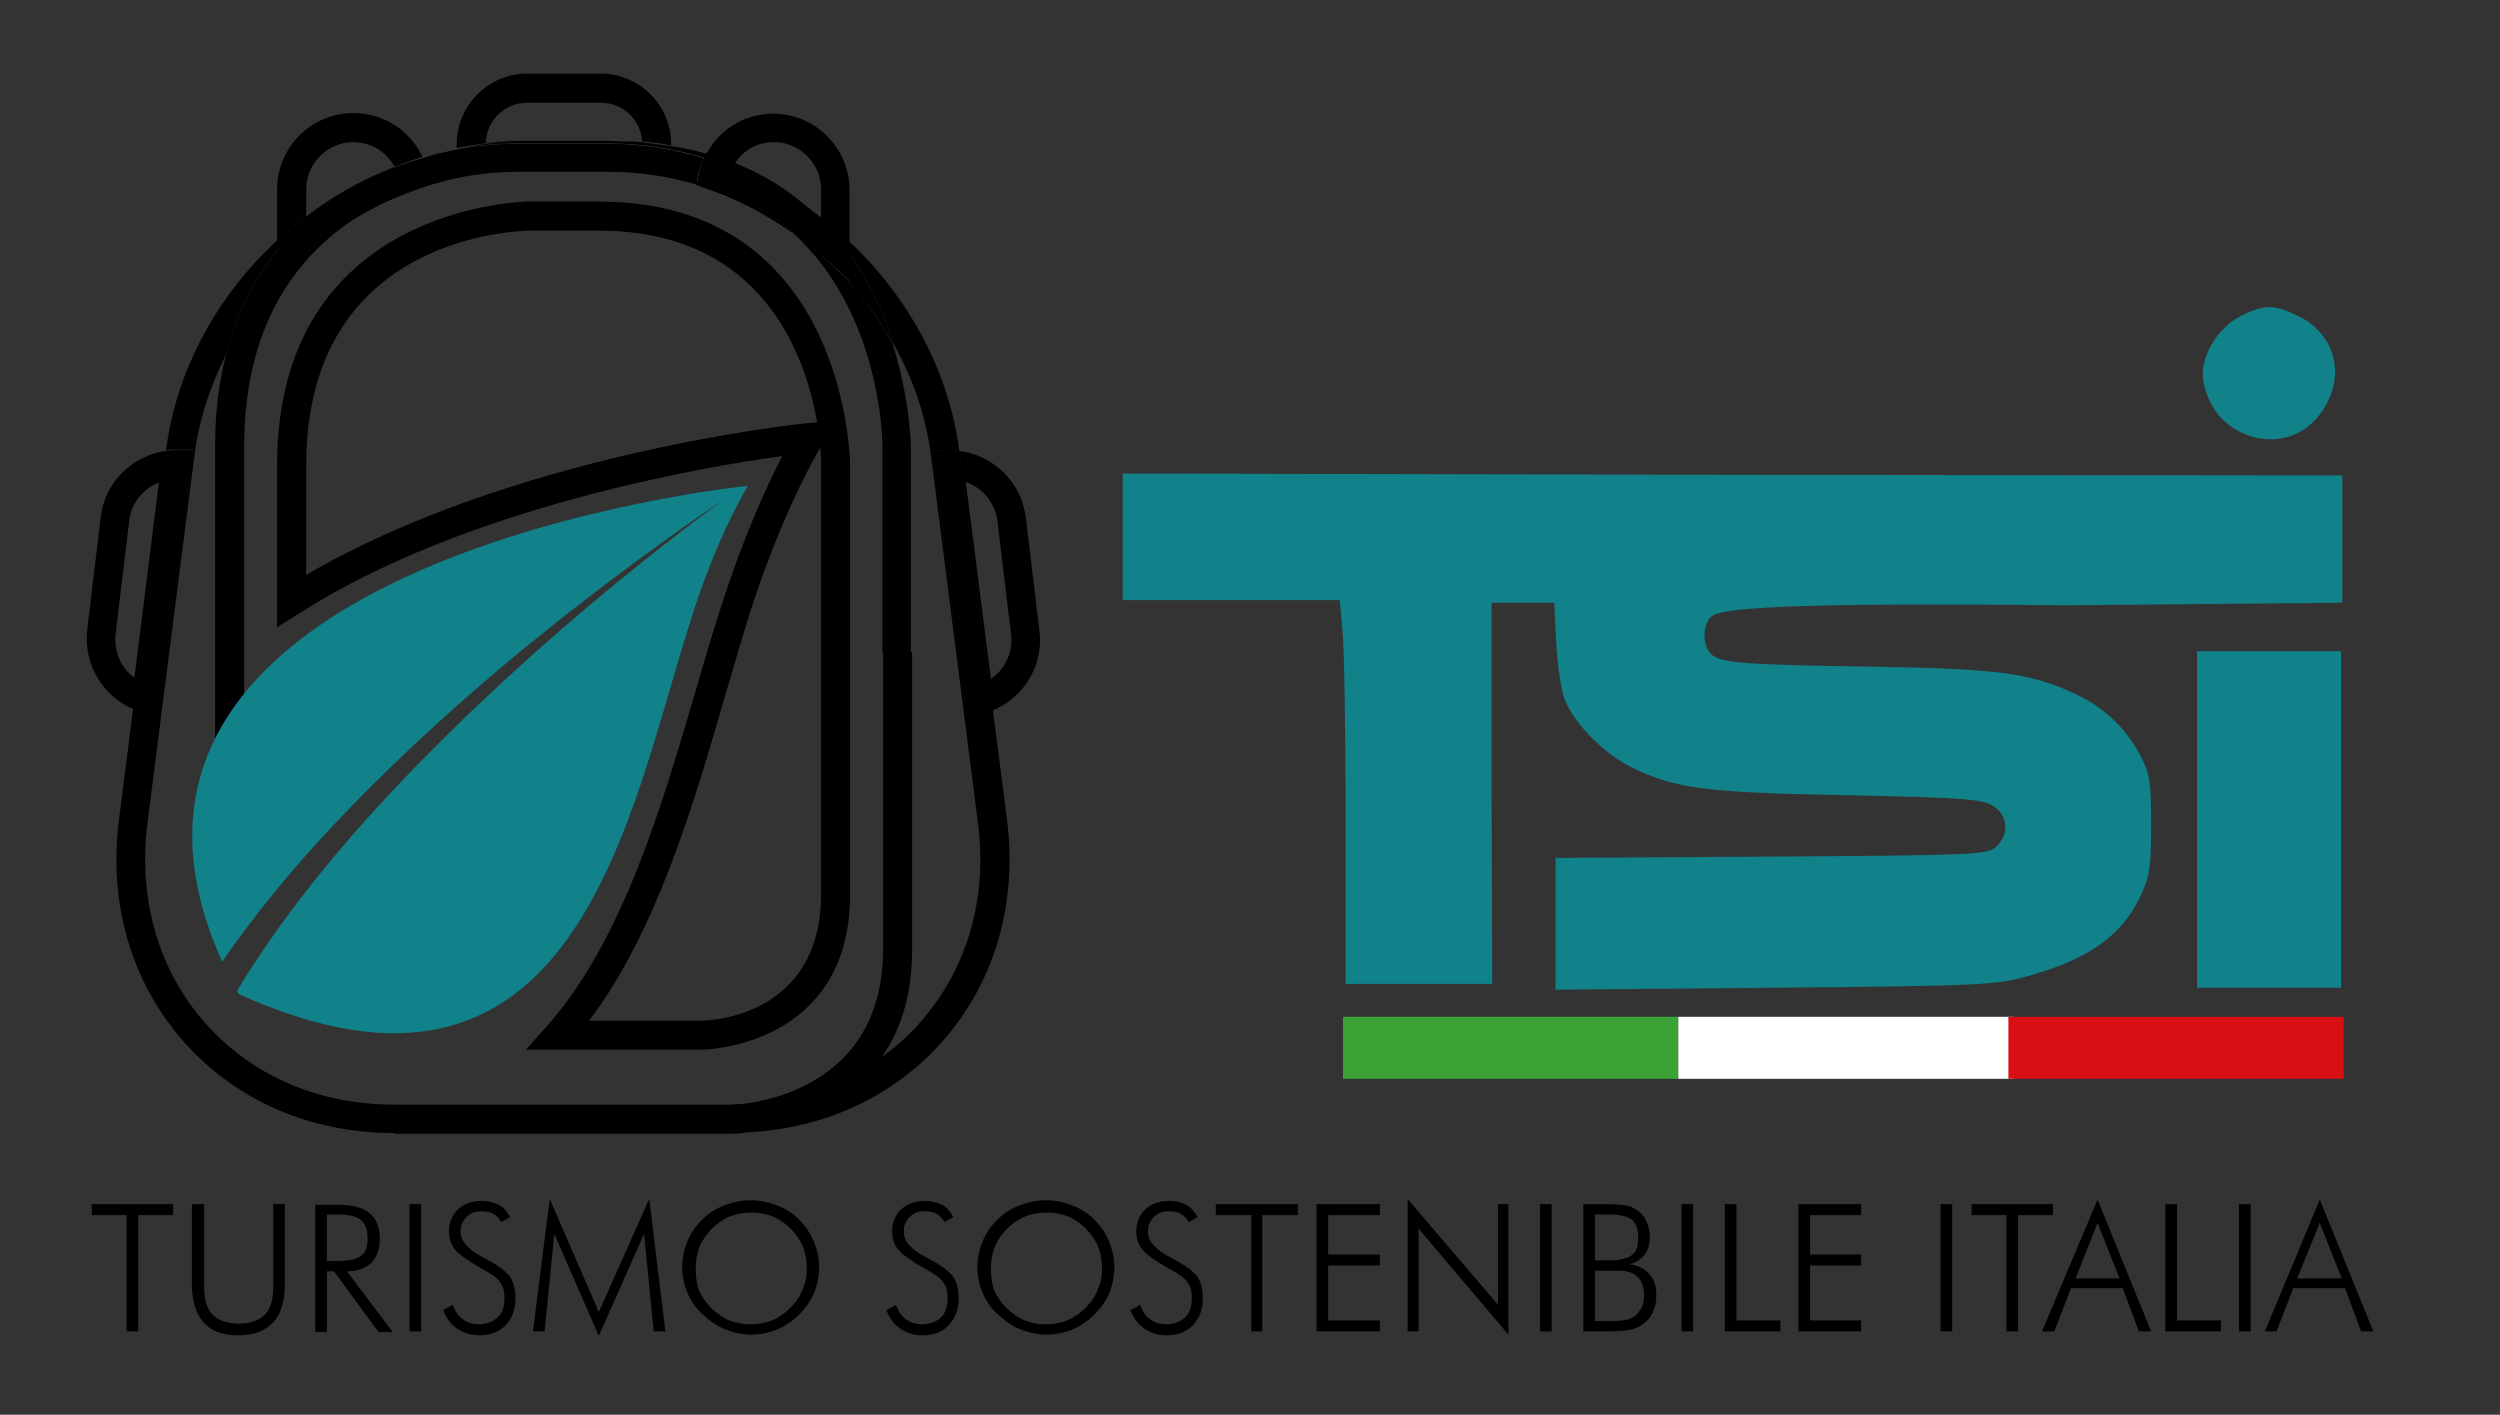 <svg xmlns="http://www.w3.org/2000/svg" xmlns:xlink="http://www.w3.org/1999/xlink" x="0px" y="0px" viewBox="0 0 387 219" xml:space="preserve"><rect x="0" y="0" width="387" height="219" fill="#333333" stroke="none"/><g id="Livello_2" display="none">	<rect x="-15.4" y="-8.8" display="inline" fill="#D6D237" width="416.2" height="238.5"></rect></g><g id="Livello_1">	<g>		<path fill="none" d="M92.9,16H81.6c-3.5,0-6.3,2.8-6.4,6.2c3.2-0.4,5.3-0.4,5.4-0.4h0h13.3h0c0,0,0,0,0,0c0.9,0,1.7,0,2.5,0.1   c0.1,0,0.3,0,0.4,0c0.8,0,1.5,0.1,2.3,0.1c0,0,0.1,0,0.1,0C99.1,18.6,96.3,16,92.9,16z"></path>		<path fill="none" d="M112.3,107.4c-5,17.3-10.7,36.7-21.1,50.5h17.4c0.8,0,18.5-0.3,18.5-19.6V99.1c0-0.1,0-0.3,0-0.6l0-0.1l0-0.1   c0-0.2,0-0.3,0-0.4l0-25.9c0-0.2,0-1.2-0.2-2.8C126,70.8,120.8,80,116,95C114.7,98.9,113.5,103,112.3,107.4z"></path>		<path fill="none" d="M20,80.6l-2.1,17.5c-0.3,2.7,0.9,5.2,2.9,6.8l3.8-30.2C22.2,75.7,20.4,77.9,20,80.6z"></path>		<path fill="none" d="M92.7,35.7H81.8c-1.4,0-34.4,0.5-34.4,36.3v17C79.2,70.4,123,65.7,125,65.5l1.5-0.1   C124.6,54.9,117.9,35.7,92.7,35.7z"></path>		<path fill="none" d="M141.2,99.5c0,0.2,0,0.4,0,0.5l0,0.1c0,0.5,0,0.9,0,0.9l-2.2,0h2.3V147c0,7.3-2,12.7-4.8,16.8   c2.2-1.6,4.3-3.4,6.1-5.5c7.2-8.2,10.3-19.1,8.9-30.7l-7.3-57.1c-0.8-6.1-2.8-11.9-5.8-17.2c2.7,8.6,2.8,15.6,2.8,15.8V99.5z"></path>		<path fill="none" d="M136.6,100.1L136.6,100.1c0-0.2,0-0.4,0-0.6l0-0.1V69.1c0-1.2-0.3-20.6-13.7-32.9c-1.9-1.4-3.9-2.6-5.9-3.7   c-0.1,0-0.1-0.1-0.2-0.1c-0.7-0.4-1.3-0.7-2-1c-0.1-0.1-0.2-0.1-0.4-0.2c-0.7-0.3-1.3-0.6-2-0.9c-0.1,0-0.2-0.1-0.3-0.1   c-0.8-0.3-1.6-0.6-2.3-0.9c-4.9-1.7-10.2-2.6-15.5-2.6H80c-5.2,0-10.4,0.9-15.2,2.6c-2.3,0.8-4.6,1.8-6.9,2.9   c-10.2,5.5-20,16.3-20,37v30.3c0,0,0,0.4,0,0.8l0,0.1l0,0.1c0,0.2,0,0.3,0,0.4l0,14.7h-4.5v-14.6c0-0.2,0-0.3,0-0.5   c0-0.5,0-0.9,0-0.9l0-30.4c0-5.3,0.6-10,1.7-14.1c-2.5,4.8-4.2,10.1-4.9,15.6l-7.3,57.1c-1.5,11.6,1.7,22.5,8.9,30.7   c7.2,8.2,17.6,12.7,29.3,12.7h52.2c0.8,0,1.6,0,2.4-0.1c5.8-0.8,21.1-4.8,21.1-23.8V101C136.7,101,136.7,100.7,136.6,100.1   L136.6,100.1z M131.6,97.8c0,0.2,0,0.3,0,0.5c0,0.4,0,0.8,0,0.8l0,0v39.3c0,23.8-22.8,24.1-23,24.1H81.4l3.3-3.7   c11.7-13.1,17.8-34.1,23.2-52.6c1.3-4.4,2.5-8.6,3.8-12.5c3.5-10.9,7.1-18.7,9.4-23.1c-12.5,1.7-49.2,8-74.7,24.3l-3.5,2.2V72   c0-40.3,38.5-40.8,38.9-40.8h10.9c38.5,0,38.9,40.3,38.9,40.8V97.8z"></path>		<path fill="none" d="M127.1,29.3c0-4-3.3-7.3-7.3-7.3c-2.5,0-4.8,1.3-6.1,3.2c4.5,1.8,8.3,4.2,11.4,7c0.7,0.5,1.3,0.9,2,1.4V29.3z   "></path>		<path fill="none" d="M54.7,22c-4,0-7.3,3.3-7.3,7.3v4.2c4.2-3.2,8.9-5.8,13.7-7.7C59.9,23.5,57.5,22,54.7,22z"></path>		<path fill="none" d="M154.4,80.6c-0.4-2.9-2.3-5.1-4.9-6l3.9,30.5c2.2-1.5,3.5-4.1,3.1-6.9L154.4,80.6z"></path>		<path d="M25.7,69.8c-5.2,0.7-9.5,4.9-10.1,10.2l-2.1,17.5c-0.6,5.3,2.4,10.3,7.2,12.3L25.7,70C25.7,69.9,25.7,69.9,25.7,69.8z    M20.8,104.9c-2.1-1.5-3.2-4.1-2.9-6.8L20,80.6c0.3-2.7,2.2-5,4.6-5.9L20.8,104.9z"></path>		<path d="M64.7,29.2c-2.2,0.7-4.3,1.6-6.3,2.6c-0.2,0.1-0.4,0.2-0.6,0.3C60.1,31,62.4,30,64.7,29.2z"></path>		<path d="M54.7,17.5c-6.5,0-11.8,5.3-11.8,11.8v8c6.4-6,14.1-10.5,22.5-13C63.5,20.2,59.4,17.5,54.7,17.5z M47.4,33.5v-4.2   c0-4,3.3-7.3,7.3-7.3c2.7,0,5.1,1.5,6.4,3.8C56.3,27.6,51.6,30.3,47.4,33.5z"></path>		<polygon points="93.9,21.7 93.9,21.7 93.9,21.7   "></polygon>		<path d="M80.6,21.7c-0.1,0-2.2,0-5.4,0.4c0.1-3.4,2.9-6.2,6.4-6.2h11.4c3.4,0,6.2,2.6,6.4,6c0,0-0.1,0-0.1,0   c1.6,0.1,3.1,0.3,4.6,0.6c0-0.1,0-0.1,0-0.2c0-6-4.9-10.9-10.9-10.9H81.6c-6,0-10.9,4.9-10.9,10.9c0,0.2,0,0.4,0,0.6   C76.4,21.8,80.5,21.7,80.6,21.7L80.6,21.7z"></path>		<path d="M96.9,21.8c-0.1,0-0.3,0-0.4,0C96.6,21.8,96.8,21.8,96.9,21.8z"></path>		<path d="M113.3,25.8c4.1,1.6,8.1,3.8,11.8,6.4c-3.1-2.8-6.9-5.2-11.4-7C113.6,25.4,113.4,25.6,113.3,25.8z"></path>		<path d="M127.8,40.1c-1.5-1.4-3.2-2.7-4.9-3.9c13.4,12.3,13.7,31.7,13.7,32.9v30.3l0,0.1c0,0.2,0,0.3,0,0.5l0,0.1l0,0.1   c0,0.5,0,0.8,0,0.8v0h2.2l2.2,0c0,0,0-0.3,0-0.9l0-0.1c0-0.2,0-0.3,0-0.5V69.1c0-0.2-0.1-7.2-2.8-15.8   C135.6,48.4,132,43.9,127.8,40.1z"></path>		<path d="M33.3,99.5c0,0,0,0.4,0,0.9c0,0.2,0,0.3,0,0.5v14.6h4.5l0-14.7c0-0.1,0-0.3,0-0.4l0-0.1l0-0.1c0-0.5,0-0.8,0-0.8V69.1   c0-20.7,9.8-31.4,20-37c0.2-0.1,0.4-0.2,0.6-0.3c-10,5-18.4,13.2-23.4,23.1c-1.1,4.2-1.7,8.9-1.7,14.1L33.3,99.5z"></path>		<path d="M80,22.2h14.3c5,0,10,0.8,14.8,2.2c0.1-0.2,0.2-0.4,0.3-0.6c-1.8-0.5-3.6-0.9-5.6-1.2c-1.5-0.2-3-0.4-4.6-0.6   c-0.7-0.1-1.5-0.1-2.3-0.1c-0.1,0-0.3,0-0.4,0c-0.8,0-1.7-0.1-2.5-0.1c0,0,0,0,0,0H80.6c-0.1,0-4.2,0-9.9,1.3   c-0.8,0.2-1.6,0.4-2.5,0.6C72.1,22.7,76,22.2,80,22.2z"></path>		<path d="M158.8,80.1c-0.7-5.5-5-9.6-10.3-10.3c0,0.1,0,0.1,0,0.2l5.1,40c4.9-2,8-7,7.3-12.4L158.8,80.1z M153.4,105.1l-3.9-30.5   c2.6,0.9,4.5,3.2,4.9,6l2.1,17.5C156.9,100.9,155.6,103.6,153.4,105.1z"></path>		<path d="M114.8,31.4c-0.1-0.1-0.2-0.1-0.4-0.2C114.6,31.3,114.7,31.3,114.8,31.4z"></path>		<path d="M68.3,23.6c-1,0.2-1.9,0.5-2.9,0.8c0,0,0,0,0,0C66.4,24.1,67.4,23.8,68.3,23.6z"></path>		<path d="M64.8,29.2C64.7,29.2,64.7,29.2,64.8,29.2c4.9-1.7,10-2.6,15.2-2.6h14.3c5.3,0,10.5,0.9,15.5,2.6c0,0,0,0,0,0l-1.9-0.7   L108,28c-2-0.6-4.1-1-6.4-1.3l-0.5-0.1c-2.3-0.3-4.7-0.4-7.1-0.4c0,0,0,0,0,0H80.6c0,0-2.8,0-6.9,0.7l-2,0.3l0,0   c-1.6,0.3-3.2,0.7-5,1.3l0,0.1L64.8,29.2z"></path>		<path d="M112.4,30.3c-0.1,0-0.2-0.1-0.3-0.1C112.2,30.2,112.3,30.3,112.4,30.3z"></path>		<path d="M117.1,32.5c-0.1,0-0.1-0.1-0.2-0.1C116.9,32.4,117,32.5,117.1,32.5z"></path>		<path d="M113.4,171.1c0.2,0,1,0,2.2-0.2c-0.8,0-1.6,0.1-2.4,0.1H61c-11.7,0-22.1-4.5-29.3-12.7c-7.2-8.2-10.3-19.1-8.9-30.7   l7.3-57.1c0.7-5.5,2.4-10.7,4.9-15.6c1.7-6.6,4.5-11.9,7.9-16.1v-1.6c-9.2,8.5-15.6,20-17.2,32.5c0.5-0.1,1-0.1,1.6-0.1l2.6,0   l-5.3,41.4l-2.5-0.7c-0.5-0.1-1-0.3-1.5-0.5l-2.2,17.2c-1.6,12.9,1.9,25,10,34.2c8.1,9.2,19.7,14.2,32.7,14.2h0.1v-4.4H113.4z"></path>		<path d="M149.6,111.1l-5.3-41.3l2.5-0.1c0.6,0,1.1,0,1.7,0.1c-1.6-12.4-7.9-23.8-16.9-32.3v1.9c3.2,4.5,5.3,9.4,6.7,13.8   c3,5.3,5,11.1,5.8,17.2l7.3,57.1c1.5,11.6-1.7,22.5-8.9,30.7c-1.8,2.1-3.9,3.9-6.1,5.5c-6.1,8.7-16.4,11-20.8,11.6   c12-0.6,22.7-5.5,30.3-14.1c8.1-9.2,11.6-21.3,10-34.2l-2.2-17.1c-0.5,0.2-1,0.4-1.6,0.5L149.6,111.1z"></path>		<path d="M24.6,111.1l5.3-41.4l-2.6,0c-0.5,0-1.1,0.1-1.6,0.1c0,0.1,0,0.1,0,0.2l-5.1,39.9c0.5,0.2,1,0.4,1.5,0.5L24.6,111.1z"></path>		<path d="M24.6,111.1l5.3-41.4l-2.6,0c-0.5,0-1.1,0.1-1.6,0.1c0,0.1,0,0.1,0,0.2l-5.1,39.9c0.5,0.2,1,0.4,1.5,0.5L24.6,111.1z"></path>		<path d="M64.8,29.2l1.9-0.7l0-0.1c-2.6,0.8-5.4,1.9-8.2,3.3C60.5,30.9,62.6,30,64.8,29.2C64.7,29.2,64.7,29.2,64.8,29.2z"></path>		<path d="M64.8,29.2l1.9-0.7l0-0.1c-2.6,0.8-5.4,1.9-8.2,3.3C60.5,30.9,62.6,30,64.8,29.2C64.7,29.2,64.7,29.2,64.8,29.2z"></path>		<path d="M65.4,24.4C65.4,24.3,65.4,24.3,65.4,24.4c-8.4,2.4-16.1,7-22.5,12.9v1.6C49.4,30.9,58,26.6,65.4,24.4z"></path>		<path d="M65.4,24.4C65.4,24.3,65.4,24.3,65.4,24.4c-8.4,2.4-16.1,7-22.5,12.9v1.6C49.4,30.9,58,26.6,65.4,24.4z"></path>		<path d="M101.5,26.7c-2.4-0.3-4.9-0.5-7.6-0.5c2.4,0,4.8,0.1,7.1,0.4L101.5,26.7z"></path>		<path d="M101.5,26.7c-2.4-0.3-4.9-0.5-7.6-0.5c2.4,0,4.8,0.1,7.1,0.4L101.5,26.7z"></path>		<path d="M73.7,26.9c4.1-0.7,6.9-0.7,6.9-0.7h0c-0.5,0-4,0-8.9,1l0,0L73.7,26.9z"></path>		<path d="M73.7,26.9c4.1-0.7,6.9-0.7,6.9-0.7h0c-0.5,0-4,0-8.9,1l0,0L73.7,26.9z"></path>		<path d="M127.8,40.1C127.8,40.1,127.8,40.1,127.8,40.1c4.2,3.8,7.8,8.2,10.5,13.2c-1.4-4.4-3.5-9.3-6.7-13.8v4.1L127.8,40.1z"></path>		<path d="M127.8,40.1C127.8,40.1,127.8,40.1,127.8,40.1c4.2,3.8,7.8,8.2,10.5,13.2c-1.4-4.4-3.5-9.3-6.7-13.8v4.1L127.8,40.1z"></path>		<path d="M42.9,38.9c-3.4,4.2-6.2,9.5-7.9,16.1c5.1-9.9,13.5-18.1,23.4-23.1c2.8-1.5,5.6-2.5,8.2-3.3c1.8-0.5,3.5-1,5-1.3   c4.9-1,8.4-1,8.9-1h0h13.3c0,0,0,0,0,0c2.7,0,5.2,0.2,7.6,0.5c2.3,0.3,4.4,0.7,6.4,1.3l0.3-1.3c0.2-0.8,0.5-1.6,0.8-2.3   c-4.8-1.4-9.7-2.2-14.8-2.2H80c-4,0-7.9,0.5-11.7,1.4c-0.9,0.2-1.9,0.5-2.8,0.8C58,26.6,49.4,30.9,42.9,38.9z"></path>		<path d="M42.9,38.9c-3.4,4.2-6.2,9.5-7.9,16.1c5.1-9.9,13.5-18.1,23.4-23.1c2.8-1.5,5.6-2.5,8.2-3.3c1.8-0.5,3.5-1,5-1.3   c4.9-1,8.4-1,8.9-1h0h13.3c0,0,0,0,0,0c2.7,0,5.2,0.2,7.6,0.5c2.3,0.3,4.4,0.7,6.4,1.3l0.3-1.3c0.2-0.8,0.5-1.6,0.8-2.3   c-4.8-1.4-9.7-2.2-14.8-2.2H80c-4,0-7.9,0.5-11.7,1.4c-0.9,0.2-1.9,0.5-2.8,0.8C58,26.6,49.4,30.9,42.9,38.9z"></path>		<path d="M148.5,69.8c-0.6-0.1-1.1-0.1-1.7-0.1l-2.5,0.1l5.3,41.3l2.4-0.6c0.6-0.1,1.1-0.3,1.6-0.5l-5.1-40   C148.6,69.9,148.5,69.9,148.5,69.8z"></path>		<path d="M148.5,69.8c-0.6-0.1-1.1-0.1-1.7-0.1l-2.5,0.1l5.3,41.3l2.4-0.6c0.6-0.1,1.1-0.3,1.6-0.5l-5.1-40   C148.6,69.9,148.5,69.9,148.5,69.8z"></path>		<path d="M119.8,22c4,0,7.3,3.3,7.3,7.3v4.4c-0.6-0.5-1.3-1-2-1.4c0.1,0.1,0.2,0.1,0.2,0.2c2.2,1.6,4.3,3.3,6.2,5.1v-8.2   c0-6.5-5.3-11.8-11.8-11.8c-4.5,0-8.4,2.5-10.4,6.3c1.5,0.4,3,0.9,4.4,1.5C115,23.2,117.3,22,119.8,22z"></path>		<path d="M112.1,30.2c-0.8-0.3-1.6-0.6-2.3-0.9C110.5,29.6,111.3,29.9,112.1,30.2z"></path>		<path d="M116.8,32.4c-0.7-0.4-1.3-0.7-2-1C115.5,31.7,116.2,32.1,116.8,32.4z"></path>		<path d="M114.4,31.2c-0.7-0.3-1.3-0.6-2-0.9C113.1,30.6,113.8,30.9,114.4,31.2z"></path>		<path d="M122.9,36.2C122.9,36.2,122.9,36.2,122.9,36.2c-2-1.4-3.9-2.6-5.9-3.7C119.1,33.6,121.1,34.9,122.9,36.2z"></path>		<path d="M125.4,32.4c-0.1-0.1-0.2-0.1-0.2-0.2c-3.7-2.6-7.7-4.8-11.8-6.4c0.1-0.2,0.2-0.4,0.4-0.6c-1.4-0.6-2.8-1.1-4.4-1.5   c-0.1,0.2-0.2,0.4-0.3,0.6C114.9,26.1,120.4,28.9,125.4,32.4z"></path>		<path d="M125.4,32.4c-0.1-0.1-0.2-0.1-0.2-0.2c-3.7-2.6-7.7-4.8-11.8-6.4c0.1-0.2,0.2-0.4,0.4-0.6c-1.4-0.6-2.8-1.1-4.4-1.5   c-0.1,0.2-0.2,0.4-0.3,0.6C114.9,26.1,120.4,28.9,125.4,32.4z"></path>		<path d="M127.8,40.1c-1.6-1.4-3.2-2.8-5-4c0,0,0.1,0.1,0.1,0.1C124.6,37.4,126.3,38.7,127.8,40.1z"></path>		<path d="M127.8,40.1c-1.6-1.4-3.2-2.8-5-4c0,0,0.1,0.1,0.1,0.1C124.6,37.4,126.3,38.7,127.8,40.1z"></path>		<path d="M109.7,29.3C109.7,29.3,109.7,29.3,109.7,29.3c0.8,0.3,1.6,0.6,2.4,0.9c0.1,0,0.2,0.1,0.3,0.1c0.7,0.3,1.3,0.6,2,0.9   c0.1,0.1,0.2,0.1,0.4,0.2c0.7,0.3,1.4,0.7,2,1c0.1,0,0.1,0.1,0.2,0.1c2,1.1,3.9,2.3,5.8,3.6c-3.8-3.5-8.7-6.4-14.9-8.1l-0.1,0.6   L109.7,29.3z"></path>		<path d="M109.7,29.3C109.7,29.3,109.7,29.3,109.7,29.3c0.8,0.3,1.6,0.6,2.4,0.9c0.1,0,0.2,0.1,0.3,0.1c0.7,0.3,1.3,0.6,2,0.9   c0.1,0.1,0.2,0.1,0.4,0.2c0.7,0.3,1.4,0.7,2,1c0.1,0,0.1,0.1,0.2,0.1c2,1.1,3.9,2.3,5.8,3.6c-3.8-3.5-8.7-6.4-14.9-8.1l-0.1,0.6   L109.7,29.3z"></path>		<path d="M131.6,39.5v-1.9c-2-1.8-4-3.6-6.2-5.1C127.8,34.6,129.9,37,131.6,39.5z"></path>		<path d="M131.6,39.5v-1.9c-2-1.8-4-3.6-6.2-5.1C127.8,34.6,129.9,37,131.6,39.5z"></path>		<path d="M125.4,32.4c-5-3.5-10.5-6.3-16.3-8.1c-0.3,0.7-0.6,1.5-0.8,2.3L108,28c6.2,1.7,11.1,4.6,14.9,8.1c1.7,1.2,3.4,2.6,5,4   c0,0,0,0,0,0l3.8,3.4v-4.1C129.9,37,127.8,34.6,125.4,32.4z"></path>		<path d="M125.4,32.4c-5-3.5-10.5-6.3-16.3-8.1c-0.3,0.7-0.6,1.5-0.8,2.3L108,28c6.2,1.7,11.1,4.6,14.9,8.1c1.7,1.2,3.4,2.6,5,4   c0,0,0,0,0,0l3.8,3.4v-4.1C129.9,37,127.8,34.6,125.4,32.4z"></path>		<path d="M125.4,32.4c-5-3.5-10.5-6.3-16.3-8.1c-0.3,0.7-0.6,1.5-0.8,2.3L108,28c6.2,1.7,11.1,4.6,14.9,8.1c1.7,1.2,3.4,2.6,5,4   c0,0,0,0,0,0l3.8,3.4v-4.1C129.9,37,127.8,34.6,125.4,32.4z"></path>		<path d="M92.7,31.2H81.8c-0.4,0-38.9,0.5-38.9,40.8v25.1l3.5-2.2c25.5-16.3,62.2-22.6,74.7-24.3c-2.3,4.4-5.9,12.2-9.4,23.1   c-1.3,3.9-2.5,8.1-3.8,12.5c-5.4,18.5-11.5,39.4-23.2,52.6l-3.3,3.7h27.2c0.2,0,23-0.3,23-24.1V99.1l0,0c0,0,0-0.3,0-0.8   c0-0.2,0-0.3,0-0.5V72C131.6,71.6,131.2,31.2,92.7,31.2z M127.1,72l0,25.9c0,0.1,0,0.3,0,0.4l0,0.1l0,0.1c0,0.3,0,0.6,0,0.6v39.3   c0,19.3-17.8,19.6-18.5,19.6H91.2c10.4-13.8,16.1-33.2,21.1-50.5c1.3-4.4,2.5-8.5,3.7-12.4c4.8-15,10-24.2,11-25.8   C127.1,70.8,127.1,71.8,127.1,72z M125,65.5C123,65.7,79.2,70.4,47.4,89V72c0-35.7,33-36.2,34.4-36.3h10.9   c25.2,0,32,19.2,33.8,29.7L125,65.5z"></path>		<path d="M136.4,163.8c2.9-4.1,4.8-9.5,4.8-16.8v-46.1h-2.3h-2.2v0V147c0,19-15.3,23-21.1,23.8c-1.2,0.2-2,0.2-2.2,0.2H61.1v4.4   v0.1l52.4,0c0,0,0.8,0,2.1-0.2C119.9,174.8,130.2,172.5,136.4,163.8z"></path>	</g>	<path fill="#11818A" d="M115.8,75.2c0,0-109.6,11-81.4,73.7c1-1.5,2.1-3,3.2-4.5c1.2-1.6,2.4-3.2,3.7-4.8  c5.1-6.4,11-12.8,17.2-18.9c12.3-12.2,25.7-23.1,36.1-30.9c10.3-7.8,17.5-12.5,17.5-12.5s-7,5-17,13.2c-10,8.2-22.9,19.7-34.6,32.2  c-5.9,6.3-11.4,12.8-16.1,19.2c-1.2,1.6-2.3,3.2-3.4,4.8c-1.1,1.6-2.1,3.1-3.1,4.7c-0.4,0.7-0.8,1.3-1.2,2c0.1,0.2,0.2,0.4,0.3,0.5  c52.2,23.6,60.2-27.4,69.8-57.5C111,82.8,115.8,75.2,115.8,75.2z"></path>	<path fill="#11818A" d="M173.8,73.3v9.8v9.8h33.6l0.4,4.5c0.3,2.6,0.5,16,0.5,29.7v25.2H231l-0.1-29.6l0-29.4h4.8h4.9l0.3,6.1  c0.2,3.8,0.8,7.7,1.4,9.1c1.6,3.7,6,8.2,10.3,10.3c6.8,3.3,11.2,3.9,33.5,4.3c18.2,0.4,20.9,0.6,22.5,1.7c2.3,1.5,2.4,4.4,0.4,6.3  c-1.4,1.2-3.1,1.3-34.8,1.5l-33.4,0.2v20.4l34-0.3c32-0.3,34.2-0.4,39.1-1.8c9.5-2.6,14.7-6.4,17.5-12.5c1.4-3,1.6-4.5,1.6-11  c0-6.7-0.2-7.8-1.8-10.9c-2.2-4.1-5.7-7.4-10.4-9.5c-6.7-3-11.6-3.7-31-4c-20.6-0.3-23.5-0.6-25-2c-1.5-1.6-1.1-5.3,0.5-6  c2.6-1.3,16.6-1.9,54.8-1.5l42.5-0.4v-9.9v-9.8L268,73.5L173.8,73.3z"></path>	<polygon fill="#11818A" points="340.1,126.9 340.1,152.9 362.4,152.9 362.4,100.8 340.1,100.8  "></polygon>	<path fill="#11818A" d="M355.5,48.8c-3.6-1.7-4.9-1.7-8.6,0.1c-3.8,1.9-6.5,6.7-5.8,10.2c0.7,3.7,2.9,6.6,6.2,8  c5.3,2.3,10.8,0.1,13.2-5.3C362.9,56.7,360.7,51.1,355.5,48.8z"></path>	<rect x="207.9" y="157.4" fill="#3BA336" width="51.9" height="9.6"></rect>	<rect x="259.8" y="157.4" fill="#FFFFFF" width="51.9" height="9.6"></rect>	<rect x="310.9" y="157.4" fill="#D90F16" width="51.9" height="9.6"></rect>	<g>		<path fill="none" d="M249.1,188h-2.2v7.2h2.2c1.6,0,2.8-0.3,3.5-0.8s1-1.4,1-2.7c0-1.4-0.3-2.3-1-2.9   C252,188.2,250.8,188,249.1,188z"></path>		<polygon fill="none" points="324.7,189.3 321.2,197.9 328,197.9   "></polygon>		<path fill="none" d="M249.6,196.7h-0.4h-2.3v7.8h2.3c1.3,0,2.2-0.1,2.7-0.2c0.5-0.1,0.9-0.3,1.2-0.6c0.4-0.3,0.8-0.8,1-1.3   c0.3-0.6,0.4-1.2,0.4-1.8c0-0.8-0.1-1.5-0.4-2.1c-0.3-0.6-0.7-1-1.2-1.3c-0.3-0.2-0.7-0.3-1.2-0.4   C251.3,196.7,250.6,196.7,249.6,196.7z"></path>		<path fill="none" d="M52.4,188h-1.8v7.3h1.8c1.7,0,2.8-0.3,3.5-0.8c0.7-0.5,1-1.4,1-2.7c0-1.4-0.3-2.3-1-2.9S54,188,52.4,188z"></path>		<path fill="none" d="M113,204.3c1,0.4,2.1,0.6,3.3,0.6c1.2,0,2.3-0.2,3.3-0.6c1-0.4,2-1.1,2.8-1.9c0.8-0.8,1.4-1.8,1.9-2.8   c0.4-1.1,0.7-2.2,0.7-3.4c0-1.2-0.2-2.3-0.6-3.3s-1.1-2-1.9-2.8c-0.8-0.8-1.7-1.5-2.8-1.9c-1-0.4-2.2-0.6-3.3-0.6   c-1.2,0-2.3,0.2-3.3,0.6s-2,1.1-2.8,1.9c-0.8,0.8-1.5,1.8-1.9,2.8s-0.6,2.2-0.6,3.3c0,1.2,0.2,2.3,0.6,3.4s1.1,2,1.9,2.8   C111,203.3,112,203.9,113,204.3z"></path>		<path fill="none" d="M158.7,204.3c1,0.4,2.1,0.6,3.3,0.6c1.2,0,2.3-0.2,3.3-0.6c1-0.4,2-1.1,2.8-1.9c0.8-0.8,1.4-1.8,1.9-2.8   c0.4-1.1,0.7-2.2,0.7-3.4c0-1.2-0.2-2.3-0.6-3.3s-1.1-2-1.9-2.8c-0.8-0.8-1.7-1.5-2.8-1.9c-1-0.4-2.2-0.6-3.3-0.6   c-1.2,0-2.3,0.2-3.3,0.6s-2,1.1-2.8,1.9c-0.8,0.8-1.5,1.8-1.9,2.8s-0.6,2.2-0.6,3.3c0,1.2,0.2,2.3,0.6,3.4s1.1,2,1.9,2.8   C156.7,203.3,157.6,203.9,158.7,204.3z"></path>		<polygon fill="none" points="355.6,197.9 362.5,197.9 359.1,189.3   "></polygon>		<polygon points="21.4,206.1 21.4,188.1 26.8,188.1 26.8,186.4 14.2,186.4 14.2,188.1 19.6,188.1 19.6,206.1   "></polygon>		<path d="M29.7,186.4v12.3c0,2.7,0.6,4.6,1.8,6s3,2,5.4,2c2.4,0,4.2-0.7,5.4-2s1.8-3.3,1.8-6v-12.3h-1.8v12.8   c0,1.9-0.4,3.4-1.3,4.3c-0.9,0.9-2.2,1.4-4,1.4c-1.8,0-3.2-0.5-4.1-1.4c-0.9-0.9-1.3-2.4-1.3-4.3v-12.8H29.7z"></path>		<path d="M58.8,191.8c0-1.8-0.5-3.1-1.6-4c-1.1-0.9-2.7-1.3-4.8-1.3h-3.6v19.7h1.8v-9.4h1.1l6.9,9.4h2.2l-7.1-9.4   c1.6,0,2.8-0.4,3.8-1.3C58.4,194.5,58.8,193.3,58.8,191.8z M55.9,194.4c-0.7,0.5-1.8,0.8-3.5,0.8h-1.8V188h1.8   c1.6,0,2.8,0.3,3.5,0.9s1,1.5,1,2.9C56.9,193,56.6,193.9,55.9,194.4z"></path>		<rect x="63.4" y="186.4" width="1.8" height="19.7"></rect>		<path d="M74.1,205c-1,0-1.8-0.3-2.5-0.8c-0.7-0.5-1.2-1.3-1.5-2.2l-1.5,0.8c0.5,1.3,1.2,2.2,2.2,2.9c0.9,0.6,2,1,3.3,1   c1.8,0,3.2-0.5,4.2-1.6s1.5-2.4,1.5-4.2c0-1.3-0.3-2.4-0.8-3.2c-0.6-0.8-1.7-1.7-3.4-2.6c-0.2-0.1-0.5-0.3-0.9-0.5   c-2.3-1.2-3.4-2.5-3.4-3.9c0-1,0.3-1.7,0.9-2.3s1.3-0.9,2.3-0.9c0.7,0,1.3,0.1,1.9,0.4c0.5,0.3,0.9,0.7,1.2,1.3l1.4-0.8   c-0.5-0.8-1-1.5-1.8-1.9s-1.6-0.6-2.6-0.6c-1.5,0-2.7,0.4-3.7,1.3c-0.9,0.9-1.4,2-1.4,3.4c0,1.1,0.3,2.1,1,2.9s2,1.7,3.9,2.8   c1.5,0.8,2.6,1.5,3,2.2c0.5,0.6,0.7,1.4,0.7,2.4c0,1.3-0.3,2.3-1,3C76.3,204.6,75.3,205,74.1,205z"></path>		<polygon points="92.7,206.8 99.7,191 101.2,206.1 103,206.1 100.5,185.6 92.7,203.1 85.1,185.6 82.5,206.1 84.3,206.1 85.8,191      "></polygon>		<path d="M112.3,205.8c1.3,0.5,2.6,0.8,4,0.8s2.8-0.3,4-0.8s2.4-1.3,3.4-2.3c1-1,1.8-2.1,2.3-3.3c0.5-1.2,0.8-2.6,0.8-4   c0-1.4-0.3-2.7-0.8-4c-0.5-1.2-1.3-2.4-2.3-3.4c-1-1-2.1-1.7-3.4-2.2c-1.3-0.5-2.6-0.8-4.1-0.8c-1.4,0-2.8,0.3-4.1,0.8   c-1.3,0.5-2.4,1.2-3.4,2.2c-1,1-1.8,2.1-2.3,3.4c-0.5,1.2-0.8,2.6-0.8,4c0,1.4,0.3,2.7,0.8,3.9s1.3,2.4,2.3,3.3   C109.9,204.5,111,205.3,112.3,205.8z M107.7,196.3c0-1.2,0.2-2.3,0.6-3.3s1.1-2,1.9-2.8c0.8-0.8,1.8-1.5,2.8-1.9s2.1-0.6,3.3-0.6   c1.2,0,2.3,0.2,3.3,0.6c1,0.4,2,1.1,2.8,1.9c0.8,0.8,1.5,1.8,1.9,2.8s0.6,2.2,0.6,3.3c0,1.2-0.2,2.3-0.7,3.4   c-0.4,1.1-1.1,2-1.9,2.8c-0.8,0.8-1.8,1.5-2.8,1.9c-1,0.4-2.1,0.6-3.3,0.6c-1.2,0-2.3-0.2-3.3-0.6s-1.9-1.1-2.8-1.9   c-0.8-0.8-1.5-1.8-1.9-2.8S107.7,197.4,107.7,196.3z"></path>		<path d="M142.7,205c-1,0-1.8-0.3-2.5-0.8c-0.7-0.5-1.2-1.3-1.5-2.2l-1.5,0.8c0.5,1.3,1.2,2.2,2.2,2.9c0.9,0.6,2,1,3.3,1   c1.8,0,3.2-0.5,4.2-1.6s1.5-2.4,1.5-4.2c0-1.3-0.3-2.4-0.8-3.2c-0.6-0.8-1.7-1.7-3.4-2.6c-0.2-0.1-0.5-0.3-0.9-0.5   c-2.3-1.2-3.4-2.5-3.4-3.9c0-1,0.3-1.7,0.9-2.3s1.3-0.9,2.3-0.9c0.7,0,1.3,0.1,1.9,0.4c0.5,0.3,0.9,0.7,1.2,1.3l1.4-0.8   c-0.5-0.8-1-1.5-1.8-1.9s-1.6-0.6-2.6-0.6c-1.5,0-2.7,0.4-3.7,1.3c-0.9,0.9-1.4,2-1.4,3.4c0,1.1,0.3,2.1,1,2.9s2,1.7,3.9,2.8   c1.5,0.8,2.6,1.5,3,2.2c0.5,0.6,0.7,1.4,0.7,2.4c0,1.3-0.3,2.3-1,3C145,204.6,144,205,142.7,205z"></path>		<path d="M158,205.8c1.3,0.5,2.6,0.8,4,0.8s2.8-0.3,4-0.8s2.4-1.3,3.4-2.3c1-1,1.8-2.1,2.3-3.3c0.5-1.2,0.8-2.6,0.8-4   c0-1.4-0.3-2.7-0.8-4c-0.5-1.2-1.3-2.4-2.3-3.4c-1-1-2.1-1.7-3.4-2.2c-1.3-0.5-2.6-0.8-4.1-0.8c-1.4,0-2.8,0.3-4.1,0.8   c-1.3,0.5-2.4,1.2-3.4,2.2c-1,1-1.8,2.1-2.3,3.4c-0.5,1.2-0.8,2.6-0.8,4c0,1.4,0.3,2.7,0.8,3.9s1.3,2.4,2.3,3.3   C155.6,204.5,156.7,205.3,158,205.8z M153.4,196.3c0-1.2,0.2-2.3,0.6-3.3s1.1-2,1.9-2.8c0.8-0.8,1.8-1.5,2.8-1.9s2.1-0.6,3.3-0.6   c1.2,0,2.3,0.2,3.3,0.6c1,0.4,2,1.1,2.8,1.9c0.8,0.8,1.5,1.8,1.9,2.8s0.6,2.2,0.6,3.3c0,1.2-0.2,2.3-0.7,3.4   c-0.4,1.1-1.1,2-1.9,2.8c-0.8,0.8-1.8,1.5-2.8,1.9c-1,0.4-2.1,0.6-3.3,0.6c-1.2,0-2.3-0.2-3.3-0.6s-1.9-1.1-2.8-1.9   c-0.8-0.8-1.5-1.8-1.9-2.8S153.4,197.4,153.4,196.3z"></path>		<path d="M180.5,205c-1,0-1.8-0.3-2.5-0.8c-0.7-0.5-1.2-1.3-1.5-2.2l-1.5,0.8c0.5,1.3,1.2,2.2,2.2,2.9c0.9,0.6,2,1,3.3,1   c1.8,0,3.2-0.5,4.2-1.6s1.5-2.4,1.5-4.2c0-1.3-0.3-2.4-0.8-3.2c-0.6-0.8-1.7-1.7-3.4-2.6c-0.2-0.1-0.5-0.3-0.9-0.5   c-2.3-1.2-3.4-2.5-3.4-3.9c0-1,0.3-1.7,0.9-2.3s1.3-0.9,2.3-0.9c0.7,0,1.3,0.1,1.9,0.4c0.5,0.3,0.9,0.7,1.2,1.3l1.4-0.8   c-0.5-0.8-1-1.5-1.8-1.9s-1.6-0.6-2.6-0.6c-1.5,0-2.7,0.4-3.7,1.3c-0.9,0.9-1.4,2-1.4,3.4c0,1.1,0.3,2.1,1,2.9s2,1.7,3.9,2.8   c1.5,0.8,2.6,1.5,3,2.2c0.5,0.6,0.7,1.4,0.7,2.4c0,1.3-0.3,2.3-1,3C182.7,204.6,181.8,205,180.5,205z"></path>		<polygon points="195.4,206.1 195.4,188.1 200.9,188.1 200.9,186.4 188.2,186.4 188.2,188.1 193.7,188.1 193.7,206.1   "></polygon>		<polygon points="213.6,188.1 213.6,186.4 203.8,186.4 203.8,206.1 213.6,206.1 213.6,204.4 205.6,204.4 205.6,195.9 213.6,195.9    213.6,194.2 205.6,194.2 205.6,188.1   "></polygon>		<polygon points="233.5,206.6 233.5,186.4 231.9,186.4 231.9,202 217.9,185.6 217.9,206.1 219.6,206.1 219.6,190.2   "></polygon>		<rect x="238.4" y="186.4" width="1.8" height="19.7"></rect>		<path d="M254.6,194.2c0.5-0.7,0.8-1.6,0.8-2.7c0-0.9-0.2-1.6-0.5-2.4c-0.3-0.7-0.8-1.3-1.5-1.8c-0.5-0.3-1-0.6-1.7-0.7   c-0.7-0.1-1.7-0.2-3.2-0.2h-3.4v19.7h3.4c1.9,0,3.3-0.1,4.1-0.3c0.8-0.2,1.5-0.6,2.1-1.1c0.6-0.5,1-1.1,1.3-1.9   c0.3-0.7,0.4-1.5,0.4-2.5c0-1.3-0.4-2.3-1.1-3.1c-0.7-0.8-1.7-1.3-3-1.5C253.3,195.4,254.1,194.9,254.6,194.2z M252.9,197.2   c0.5,0.3,0.9,0.7,1.2,1.3c0.3,0.6,0.4,1.3,0.4,2.1c0,0.6-0.1,1.3-0.4,1.8c-0.3,0.6-0.6,1-1,1.3c-0.3,0.3-0.8,0.4-1.2,0.6   c-0.5,0.1-1.4,0.2-2.7,0.2h-2.3v-7.8h2.3h0.4c1,0,1.7,0,2.2,0.1C252.2,196.9,252.6,197,252.9,197.2z M252.6,194.3   c-0.7,0.5-1.8,0.8-3.5,0.8h-2.2V188h2.2c1.7,0,2.8,0.3,3.5,0.8c0.7,0.6,1,1.5,1,2.9C253.6,192.9,253.3,193.8,252.6,194.3z"></path>		<rect x="260.3" y="186.4" width="1.8" height="19.7"></rect>		<polygon points="267,186.4 267,206.1 275.6,206.1 275.6,204.4 268.8,204.4 268.8,186.4   "></polygon>		<polygon points="288.1,188.1 288.1,186.4 278.4,186.4 278.4,206.1 288.1,206.1 288.1,204.4 280.2,204.4 280.2,195.9 288.1,195.9    288.1,194.2 280.2,194.2 280.2,188.1   "></polygon>		<rect x="300.4" y="186.4" width="1.8" height="19.7"></rect>		<polygon points="305.2,188.1 310.6,188.1 310.6,206.1 312.4,206.1 312.4,188.1 317.8,188.1 317.8,186.4 305.2,186.4   "></polygon>		<path d="M318,206.1l2.6-6.7h8l2.5,6.7h1.9l-8.3-20.4l-8.6,20.4H318z M324.7,189.3l3.4,8.6h-6.8L324.7,189.3z"></path>		<polygon points="335.2,186.4 335.2,206.1 343.8,206.1 343.8,204.4 337,204.4 337,186.4   "></polygon>		<rect x="346.6" y="186.4" width="1.8" height="19.7"></rect>		<path d="M350.6,206.1h1.8l2.6-6.7h8l2.5,6.7h1.9l-8.3-20.4L350.6,206.1z M355.6,197.9l3.5-8.6l3.4,8.6H355.6z"></path>	</g></g></svg>